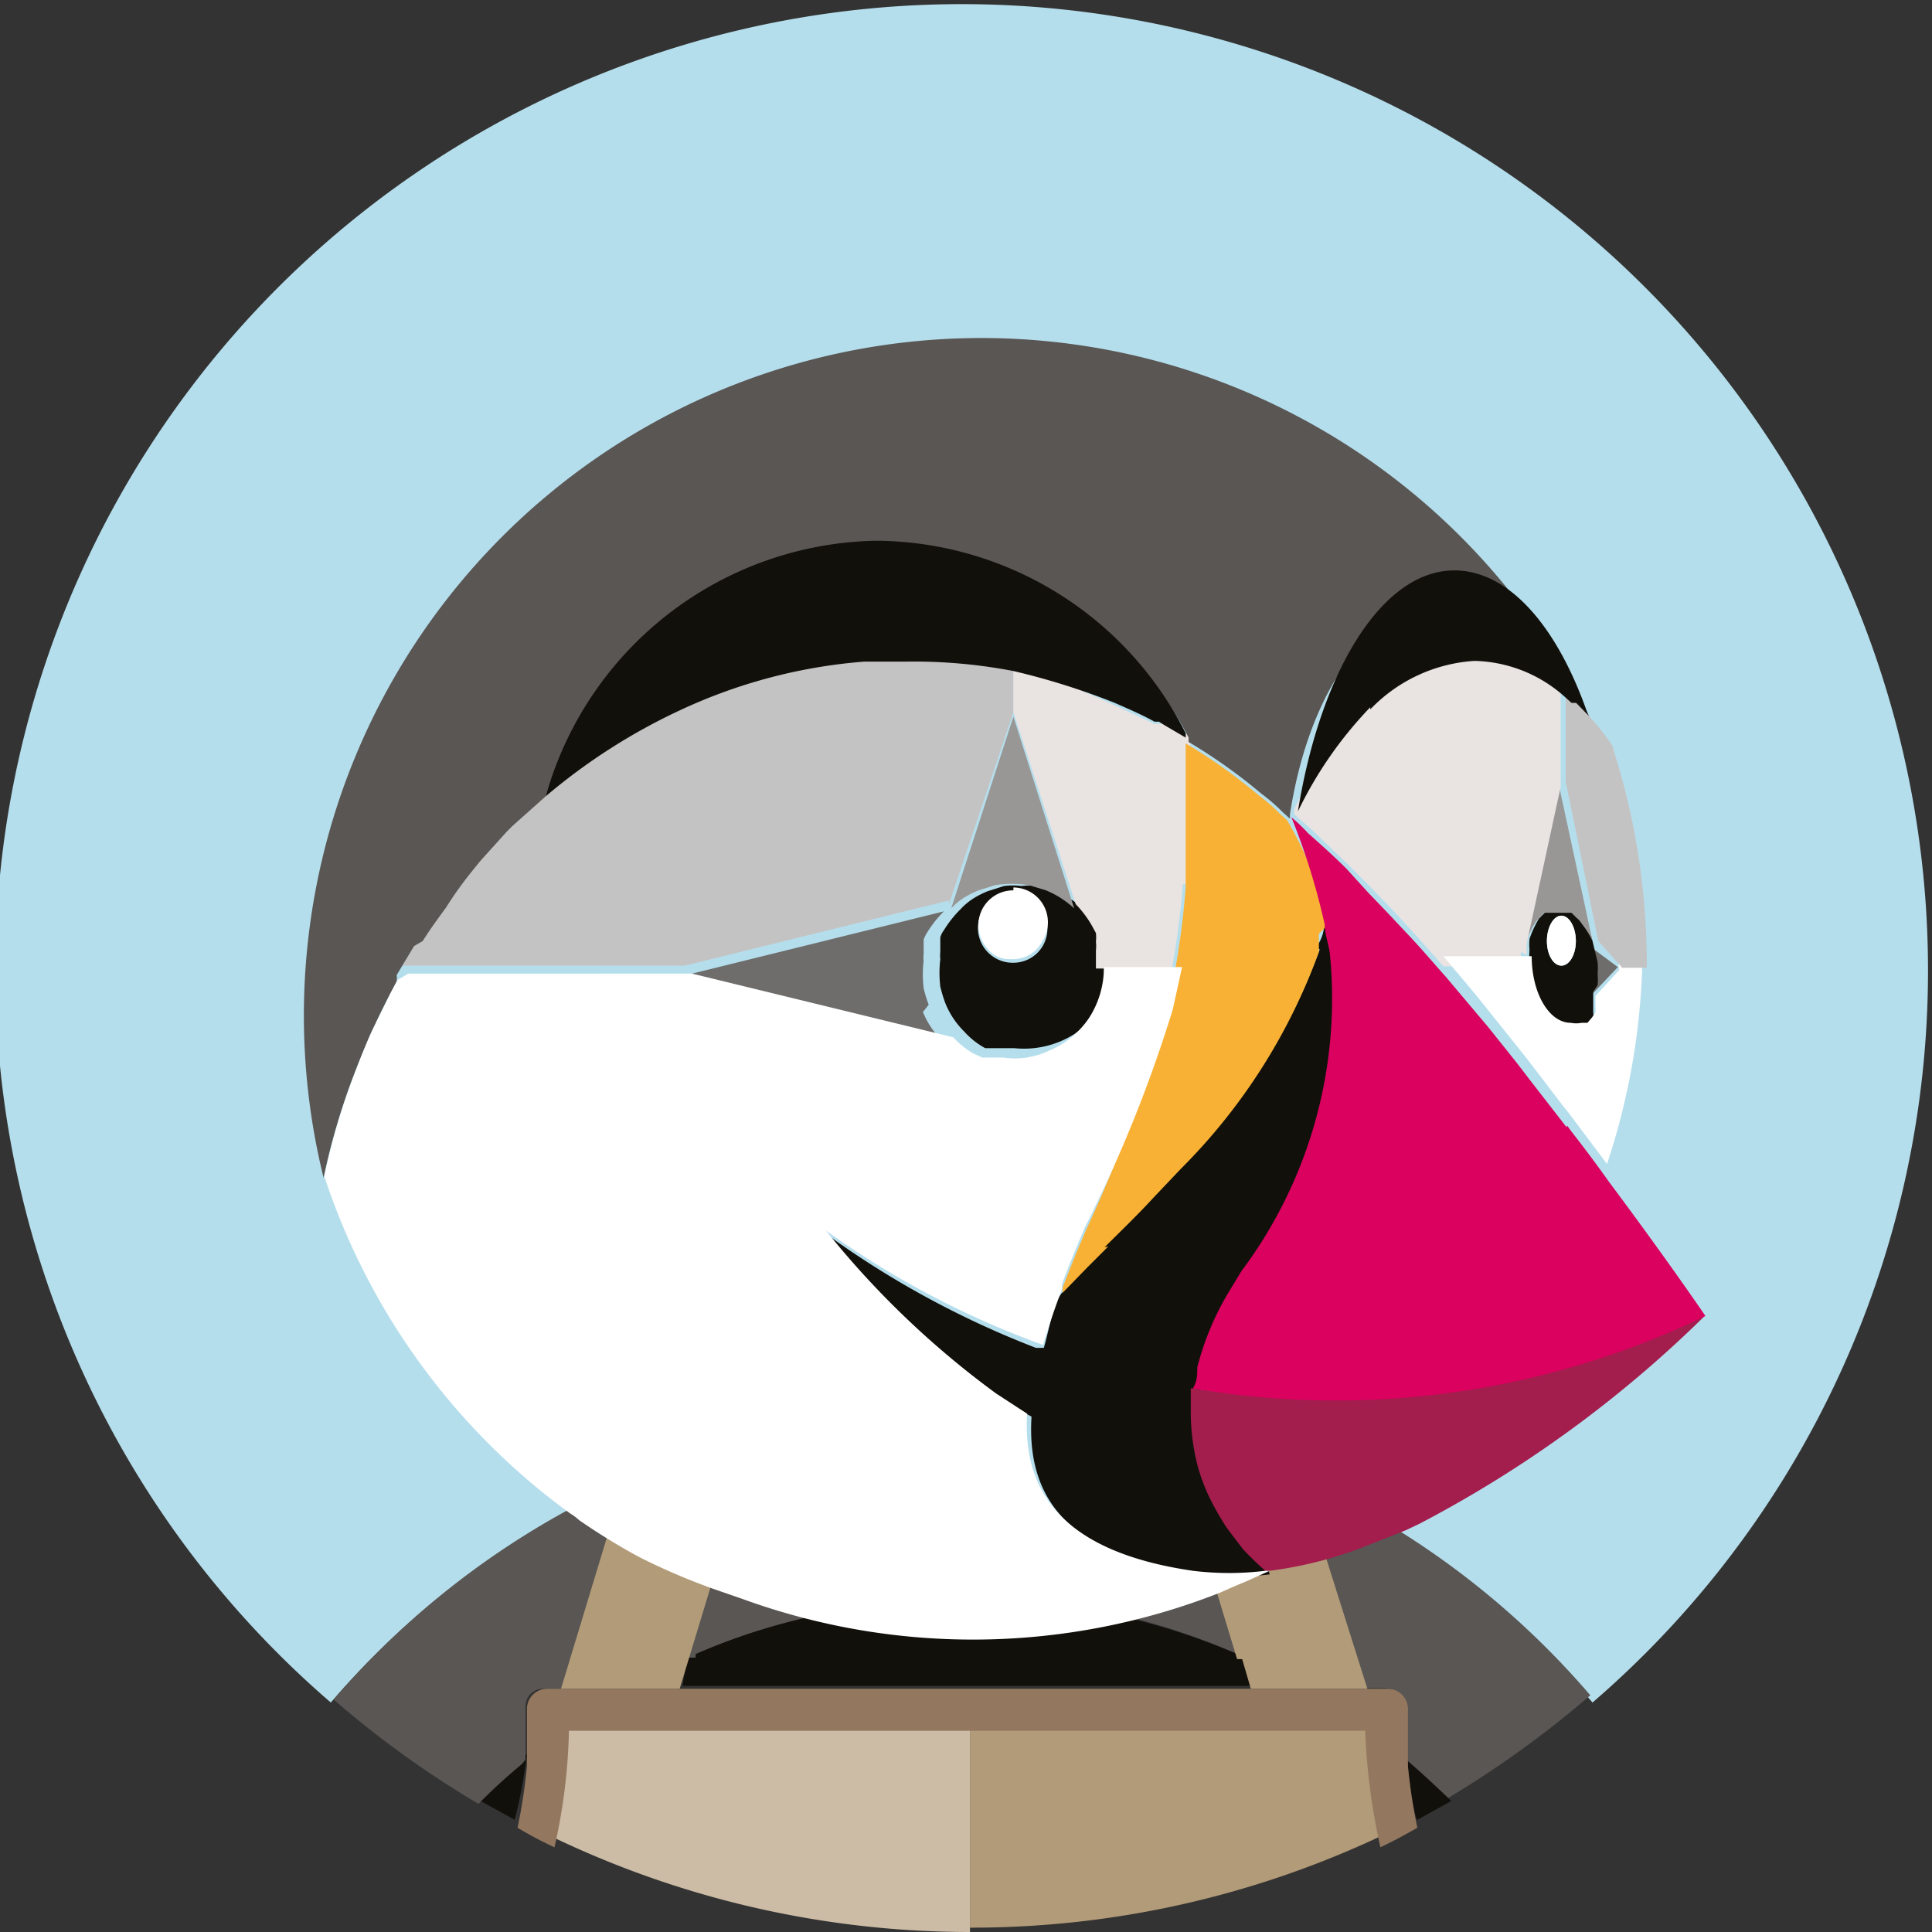<svg id="Calque_1" data-name="Calque 1" xmlns="http://www.w3.org/2000/svg" viewBox="0 0 26.69 26.69"><rect x="0" y="0" width="26.69" height="26.69" fill="#333333" stroke="none"/><defs><style>.cls-1{fill:#b5deec;}.cls-2{fill:#595654;}.cls-3{fill:#12100b;}.cls-4{fill:#b29b78;}.cls-5{fill:#ccbca6;}.cls-6{fill:#806852;}.cls-7{fill:#fff;}.cls-8{fill:#c4c3c4;}.cls-9{fill:#6e6d6c;}.cls-10{fill:#989796;}.cls-11{fill:#e9e3e2;}.cls-12{fill:#f8b134;}.cls-13{fill:#a31d4d;}.cls-14{fill:#da015f;}.cls-15{fill:#93785f;}</style></defs><title>Plan de travail 1</title><path class="cls-1" d="M8.65,20.48c.21-.1.43-.19.65-.27S9.79,20,10,20s.63-.18,1-.25a11.5,11.5,0,0,1,1.31-.2c-.25.78-.52,1.55-.82,2.31,0,.15,0,.3,0,.45a9.38,9.38,0,0,1,1.83-.18,9.26,9.26,0,0,1,1.84.18c0-.15,0-.3,0-.45q-.43-1.14-.81-2.31a11.5,11.5,0,0,1,1.31.2c.32.07.63.15.94.25s.5.16.75.25.43.17.65.27a11.52,11.52,0,0,1,4,3,13.35,13.35,0,1,0-17.43,0,11.52,11.52,0,0,1,4-3"/><path class="cls-2" d="M18,20.48l.83,2.84.23,0c.15,0,.26,0,.26.19a7,7,0,0,0,0,.79c.2.17.46.37.65.56a14.17,14.17,0,0,0,2-1.44,11.52,11.52,0,0,0-4-3m-1.62,0,1-.24c-.25-.09-.49-.18-.75-.25s-.62-.18-.94-.25a11.5,11.5,0,0,0-1.31-.2q.38,1.17.81,2.31c0,.15,0,.3,0,.45a9.44,9.44,0,0,1,2,.64l-.75-2.46"/><path class="cls-3" d="M6.64,24.88l.47.26a7,7,0,0,0,.17-.91c-.2.18-.45.46-.64.65m10.52-2a9.28,9.28,0,0,0-2-.62,9.41,9.41,0,0,0-1.84-.18,9.16,9.16,0,0,0-1.83.18,9.44,9.44,0,0,0-2,.62l-.06.41h7.87l-.12-.41"/><path class="cls-2" d="M7.26,24.31c0-.25,0-.47,0-.73a.24.24,0,0,1,.26-.25h.25l.84-2.85a11.52,11.52,0,0,0-4,3,13.62,13.62,0,0,0,2,1.44,7.82,7.82,0,0,1,.6-.55"/><path class="cls-3" d="M19.5,24.82c.05.27.07.32.08.32l.47-.26c-.2-.19-.4-.38-.61-.56l.06.5"/><path class="cls-4" d="M17.16,22.92l.12.41h1.61L18,20.51c-.22-.1-.43-.19-.65-.27l-1,.24.74,2.44"/><path class="cls-5" d="M7.82,23.92h0"/><path class="cls-4" d="M18.87,23.91h0"/><path class="cls-4" d="M18.87,23.76H13.4v2.87a13.26,13.26,0,0,0,5.73-1.29A8,8,0,0,1,19,23.8l-.08,0"/><path class="cls-5" d="M13.39,23.83H7.85c0,.52-.13,1.14-.17,1.57a13.33,13.33,0,0,0,5.72,1.29V23.84h0"/><path class="cls-6" d="M13.4,23.58h0v.27h0Z"/><path class="cls-4" d="M17.47,21.7h0s-.13-.11-.31-.3c.18.19.31.3.31.3"/><path class="cls-7" d="M21.61,9.65v0m.48,3.82h0"/><path class="cls-8" d="M22.09,13.47h0"/><path class="cls-9" d="M22,13.26h0a.92.92,0,0,1,0,.16v0h0v0a.76.76,0,0,1,0,.15h0l0,.16h0l.35-.37L22,13.1h0l0,.16"/><path class="cls-3" d="M22.07,13.61v0a.81.81,0,0,0,0-.16v0s0,0,0,0a.81.81,0,0,0,0-.16v0L22,13a.08.08,0,0,0,0,0,1,1,0,0,0-.12-.28l-.07-.08-.06-.06,0,0-.1,0h-.19l-.09,0,0,0-.11.11,0,0a1.46,1.46,0,0,0-.13.28h0a.8.8,0,0,0,0,.15.09.09,0,0,0,0,0,1.1,1.1,0,0,0,0,.18v0h0c0,.51.24.92.54.92a.4.4,0,0,0,.15,0l.08,0,0,0,.06-.07.05-.07,0,0a.36.36,0,0,0,0-.09l0,0,0-.13,0-.16Zm-.5-.27c-.11,0-.2-.15-.2-.34s.09-.35.2-.35.2.16.2.35S21.68,13.34,21.57,13.34Z"/><path class="cls-7" d="M21.57,12.65c-.11,0-.2.16-.2.35s.09.34.2.34.2-.15.2-.34-.09-.35-.2-.35"/><path class="cls-10" d="M21.09,13a1.13,1.13,0,0,1,.13-.27l0,0,.11-.12h0l.09,0,.1,0,.09,0,.1,0h0l.07.07a.27.27,0,0,1,.07.08A1.11,1.11,0,0,1,22,13h0l-.47-2.18L21.09,13h0"/><path class="cls-3" d="M15.25,13.44a.49.49,0,0,0,0-.12h0a.5.5,0,0,0,0-.12h0l0-.12h0l0-.12h0a1.25,1.25,0,0,0-.67-.65h0l-.23-.07h0a1,1,0,0,0-.24,0,.93.93,0,0,0-.24,0h0l-.22.07h0a1.24,1.24,0,0,0-.2.1.9.9,0,0,0-.18.15h0a1.54,1.54,0,0,0-.23.29h0a.31.31,0,0,0-.05.1h0l0,.1v0l0,.1v0a.44.44,0,0,0,0,.1v0a1.62,1.62,0,0,0,0,.38h0a2,2,0,0,0,.07.23h0a1.16,1.16,0,0,0,.26.39,1.09,1.09,0,0,0,.29.23h0l.11,0h0l.1,0h0l.1,0h0l.09,0h0a1.3,1.3,0,0,0,.84-.2,1.57,1.57,0,0,0,.34-.34,1.28,1.28,0,0,0,.21-.71h0ZM14,13.3a.48.48,0,1,1,.47-.47A.47.47,0,0,1,14,13.3Z"/><path class="cls-7" d="M14,12.3a.48.48,0,0,0-.37.79.38.38,0,0,0,.31.16H14A.45.45,0,0,0,14.4,13a.48.48,0,0,0-.4-.74"/><path class="cls-8" d="M13.11,12.49h0L14,9.84V9.22h0a7.46,7.46,0,0,0-1.49-.15l-.5,0h-.08a7.58,7.58,0,0,0-2.51.66,8.23,8.23,0,0,0-1.88,1.2h0l0,0c-.16.15-.32.29-.47.45H7a3.88,3.88,0,0,0-.39.42l-.08.09c-.13.15-.25.3-.37.46l0,.06a2.36,2.36,0,0,0-.26.36,1,1,0,0,1-.11.17l-.23.4H9.46l3.65-.9"/><path class="cls-11" d="M16.44,12.2a3,3,0,0,1,0-.31c0-.14,0-.28,0-.42V11q0-.42,0-.84h0L16.12,10h0L16,10h0l-.05,0h0l0,0-.56-.26A9.85,9.85,0,0,0,14,9.21v.63l.86,2.65h0a1.48,1.48,0,0,1,.22.29h0l.06.11h0a.56.56,0,0,1,0,.12h0a.56.56,0,0,1,0,.12h0s0,.08,0,.12h0s0,.08,0,.13h1.05a11.14,11.14,0,0,0,.15-1.16v0"/><path class="cls-12" d="M17.83,11.32h0"/><path class="cls-10" d="M13.14,12.55a.9.9,0,0,1,.18-.15,1.24,1.24,0,0,1,.2-.1h0l.22-.07h0a1.45,1.45,0,0,1,.48,0h0l.23.07a1.3,1.3,0,0,1,.39.25h0L14,9.9l-.86,2.65"/><path class="cls-9" d="M12.83,13.88a1.55,1.55,0,0,1-.07-.23h0a1.62,1.62,0,0,1,0-.38v0a.29.29,0,0,1,0-.09v0l0-.1v0l0-.1h0a.47.47,0,0,1,.05-.1h0a1.54,1.54,0,0,1,.23-.29l-3.64.9h0l3.61.88a1.16,1.16,0,0,1-.26-.39h0"/><path class="cls-11" d="M21.09,13.19a.09.09,0,0,1,0,0l0-.15v0l.47-2.17V9.56a1.94,1.94,0,0,0-1.24-.5,2.15,2.15,0,0,0-1.44.68,5.38,5.38,0,0,0-1,1.44l0,.07.24.21.52.5.24.24.24.25c.16.16.3.32.45.48l.37.42h0l0,0h1.07c0-.07,0-.14,0-.2m-3.25-1.87h0"/><path class="cls-2" d="M4.9,14.82v0a9.77,9.77,0,0,1,.49-1.09l.09-.17a.41.41,0,0,0,0-.09l.24-.4L5.84,13c.1-.16.21-.31.32-.46l0,0A5.19,5.19,0,0,1,6.55,12l.08-.1L7,11.49l.08-.08L7.54,11h0a4.76,4.76,0,0,1,4.71-3.24,4.88,4.88,0,0,1,2.49.7,4.06,4.06,0,0,1,1.68,1.73h0l0,.06h0a7.44,7.44,0,0,1,1,.71,2.55,2.55,0,0,1,.3.26l.1.09h0l0-.06c.3-1.93,1.28-3,2.28-3,.76,0,1.31.45,1.72,1.67h0a4.58,4.58,0,0,1,.34.43h0a.14.14,0,0,0,0,.06h0l0-.07A9.36,9.36,0,0,0,4.47,16.27h0a9.27,9.27,0,0,1,.43-1.45"/><path class="cls-7" d="M22.37,13.4l-.33.36h0c0,.05,0,.1,0,.14l0,0a.36.36,0,0,1,0,.09l0,0-.05.07-.06.07,0,0-.08,0a.4.4,0,0,1-.15,0c-.3,0-.54-.41-.54-.92H19.94c.2.24.4.47.59.71l.56.7,0,0,.52.68.05.06.54.72a9.49,9.49,0,0,0,.49-2.9h-.3l-.05,0"/><path class="cls-3" d="M11.94,9.14H12l.51,0A7.29,7.29,0,0,1,14,9.27h0a9.94,9.94,0,0,1,1.4.44c.18.08.37.16.55.26l0,0h0l.06,0h0l.08.05h0l.29.17h0l0-.06h0a4.82,4.82,0,0,0-4.27-2.66A4.83,4.83,0,0,0,7.54,11,8.23,8.23,0,0,1,9.42,9.8a7.34,7.34,0,0,1,2.52-.66"/><path class="cls-8" d="M22.28,10.31h0a3.39,3.39,0,0,0-.33-.42h0l-.16-.16-.06-.06-.1-.09V10.8L22.08,13h0a.43.43,0,0,1,0,0l.33.37h.34V13.3h0a9.76,9.76,0,0,0-.46-2.94h0s0,0,0,0"/><path class="cls-3" d="M18.93,9.8a2.18,2.18,0,0,1,1.44-.67,1.93,1.93,0,0,1,1.24.49h0l.1.09.07,0,.16.17h0c-.42-1.22-1.09-2-1.85-2-1,0-1.85,1.4-2.16,3.33h0a5.54,5.54,0,0,1,1-1.44M17.52,21.67a2.42,2.42,0,0,1-.31-.31,2,2,0,0,1-.22-.29L16.92,21a3,3,0,0,1-.17-.36,1.73,1.73,0,0,1-.11-.37,1.59,1.59,0,0,1-.06-.3,2.63,2.63,0,0,1,0-.49l0-.29.06-.3a3.84,3.84,0,0,1,.41-1l.05-.12c.07-.11.08-.11.15-.21a6.23,6.23,0,0,0,1.14-4.4l-.09-.54c0,.13,0,.26-.07.39s0,.08,0,.11a8,8,0,0,1-1.88,2.94c-.12.13-.24.27-.37.39s-.45.46-.68.69-.19.19-.29.29-.2.28-.33.42-.18.5-.26.77l-.11,0a12.74,12.74,0,0,1-2.85-1.54,12.35,12.35,0,0,0,2.36,2.22,3.87,3.87,0,0,0,.43.27c-.06,1,.36,1.9,2.29,2.18a4.1,4.1,0,0,0,1,0s0,0,0,0l0,0"/><path class="cls-13" d="M16.49,19.18a11.93,11.93,0,0,0,6.86-1c.06,0,.13.05.2,0a16.54,16.54,0,0,1-3.94,2.87l-.19.09-.63.25a5.58,5.58,0,0,1-1.25.31h-.06v0h0s-.13-.11-.31-.3l-.22-.29a3.83,3.83,0,0,1-.25-.44,2.74,2.74,0,0,1-.15-.4,3,3,0,0,1-.1-.79l0-.3h0"/><path class="cls-12" d="M15.26,17.23c.23-.23.46-.45.68-.69l.37-.39a8.15,8.15,0,0,0,1.91-3l0-.1v0l0-.15s.12-.11.12-.14a4.74,4.74,0,0,0-.56-1.43h0l-.1-.09a2.55,2.55,0,0,0-.3-.26,7.44,7.44,0,0,0-1-.71l0,.84v.42c0,.14,0,.28,0,.42s0,.21,0,.31v0a11.14,11.14,0,0,1-.15,1.16l-.13.59A19.07,19.07,0,0,1,15,17c-.11.26-.22.52-.32.79l0,.07.34-.35.29-.29"/><path class="cls-2" d="M9.61,22.85a8.72,8.72,0,0,1,1.9-.58c0-.15,0-.3,0-.45.3-.76.57-1.53.82-2.31a11.5,11.5,0,0,0-1.31.2c-.32.07-.63.15-1,.25s-.5.16-.74.25l1,.24L9.49,22.9l.12,0"/><path class="cls-14" d="M21.64,15.57l-.52-.67,0,0c-.18-.24-.37-.47-.56-.71l-.59-.7,0,0c-.17-.19-.33-.38-.5-.56l-.32-.34-.25-.26L18.6,12c-.17-.17-.35-.33-.53-.49a2.39,2.39,0,0,0-.23-.22h0a9.4,9.4,0,0,1,.46,1.48c0,.13.05.26.07.39a6.28,6.28,0,0,1-1.22,4.4l-.2.33a3.9,3.9,0,0,0-.41,1c0,.1,0,.19-.06.29a11.74,11.74,0,0,0,7.08-1s-.53-.78-1.33-1.85c-.17-.24-.35-.48-.53-.71l-.05-.07"/><path class="cls-4" d="M9.39,23.33l.88-2.9-1-.23-.65.26-.87,2.87,1,0,.64,0"/><path class="cls-7" d="M10,22l.26.09A9.31,9.31,0,0,0,16.86,22l.18-.08.19-.08.31-.14h-.06a4.1,4.1,0,0,1-1,0c-1.93-.28-2.35-1.21-2.29-2.17l-.43-.28A12.35,12.35,0,0,1,11.41,17a12.39,12.39,0,0,0,3,1.58h0c.08-.27.17-.53.26-.77l0-.07c.1-.27.21-.53.32-.79a19.07,19.07,0,0,0,1.21-3l.13-.59H15.25a1.28,1.28,0,0,1-.21.71,1.24,1.24,0,0,1-.56.45,1.09,1.09,0,0,1-.62.09h0l-.09,0h0l-.1,0h0l-.1,0h0l-.11-.05h0a1.09,1.09,0,0,1-.29-.23l-3.61-.88H5.64l-.15.09-.09.17-.27.55c-.08.18-.15.36-.22.54v0a9.27,9.27,0,0,0-.43,1.45,9.38,9.38,0,0,0,3.4,4.66A.71.71,0,0,1,8,21a8.79,8.79,0,0,0,.83.51A8.88,8.88,0,0,0,10,22"/><path class="cls-15" d="M19.45,24.4c0-.26,0-.52,0-.78a.28.28,0,0,0-.27-.29H7.55a.28.28,0,0,0-.27.29c0,.26,0,.52,0,.78a7.91,7.91,0,0,1-.13.85q.25.15.51.27a8,8,0,0,0,.2-1.61h11a8.77,8.77,0,0,0,.21,1.61q.25-.12.51-.27a7.91,7.91,0,0,1-.13-.85"/></svg>